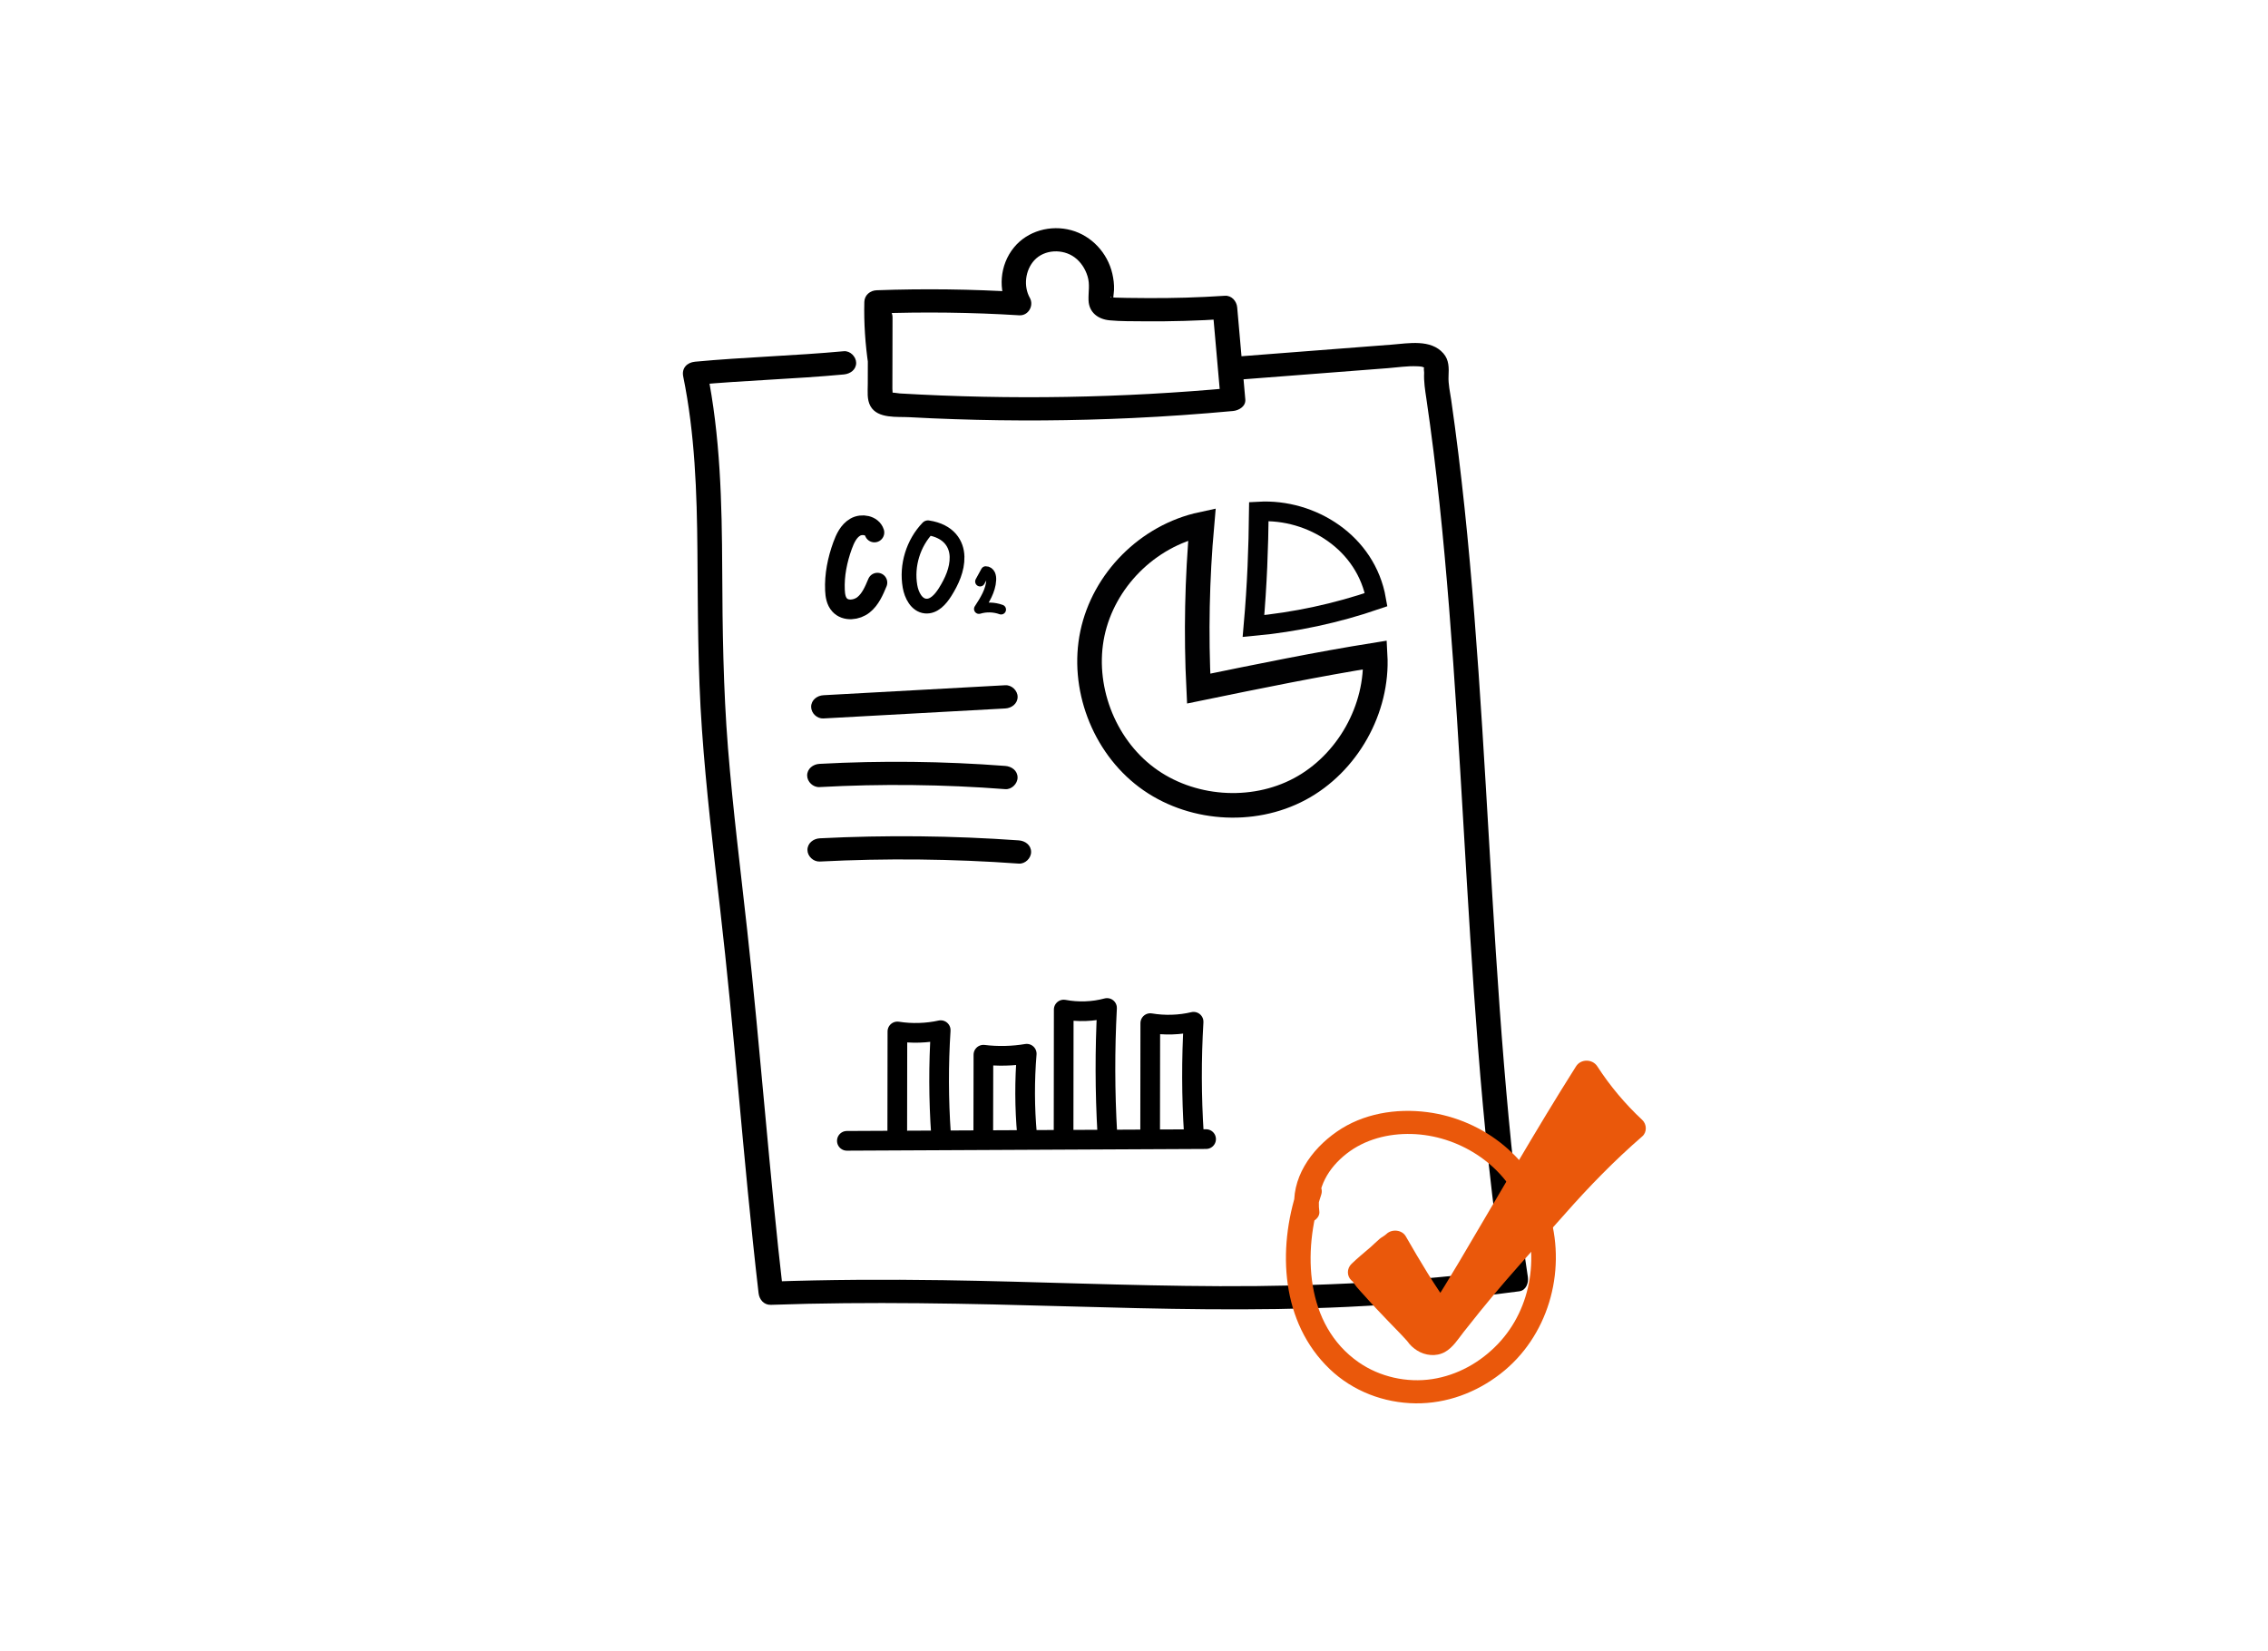 <?xml version="1.0" encoding="UTF-8" standalone="no"?>
<!DOCTYPE svg PUBLIC "-//W3C//DTD SVG 1.1//EN" "http://www.w3.org/Graphics/SVG/1.1/DTD/svg11.dtd">
<svg width="100%" height="100%" viewBox="0 0 548 399" version="1.1" xmlns="http://www.w3.org/2000/svg" xmlns:xlink="http://www.w3.org/1999/xlink" xml:space="preserve" xmlns:serif="http://www.serif.com/" style="fill-rule:evenodd;clip-rule:evenodd;stroke-linecap:round;stroke-miterlimit:10;">
    <g transform="matrix(1.189,0,0,1.189,274,199.5)">
        <g transform="matrix(1,0,0,1,-111,-139)">
            <g>
                <g>
                    <path d="M61.81,44.21C61.24,40.36 61.06,36.45 61.17,32.56C60.34,33.35 59.5,34.13 58.67,34.92C68.34,34.57 78.02,34.69 87.67,35.29C89.55,35.41 90.71,33.3 89.83,31.74C88.5,29.37 88.9,26.13 90.73,24.12C92.79,21.87 96.52,21.74 98.93,23.51C100.2,24.45 101.1,25.85 101.56,27.35C102.08,29.04 101.7,30.52 101.76,32.23C101.85,34.72 103.71,36.09 106.04,36.31C108.34,36.53 110.7,36.48 113.02,36.51C118.5,36.56 123.98,36.4 129.45,36.04C128.62,35.25 127.78,34.47 126.95,33.68C127.5,39.91 128.05,46.15 128.6,52.38C129.43,51.59 130.27,50.81 131.1,50.02C108.6,52.1 85.96,52.5 63.41,51.17C63.11,51.15 61.55,50.87 61.39,51.05C61.53,50.9 61.69,51.82 61.9,51.56C62,51.43 61.9,50.35 61.9,50.21C61.9,48.71 61.91,47.22 61.91,45.72C61.92,42.39 61.93,39.07 61.93,35.74C61.94,32.68 56.94,32.68 56.93,35.74C56.92,38.82 56.92,41.9 56.91,44.97C56.91,46.38 56.9,47.8 56.9,49.21C56.9,50.71 56.68,52.42 57.46,53.78C58.93,56.35 62.89,55.86 65.4,56C68.45,56.17 71.49,56.3 74.54,56.4C86.57,56.81 98.62,56.73 110.64,56.17C117.48,55.85 124.3,55.37 131.12,54.74C132.31,54.63 133.75,53.8 133.62,52.38C133.07,46.15 132.52,39.91 131.97,33.68C131.86,32.42 130.85,31.23 129.47,31.32C124.17,31.67 118.85,31.83 113.54,31.79C112.9,31.79 106.24,31.76 106.23,31.6C106.21,31.18 106.84,32.17 106.78,32.23C106.8,32.21 106.8,31.64 106.8,31.54C106.84,31.07 106.92,30.6 106.94,30.13C106.99,29.02 106.84,27.88 106.59,26.8C105.62,22.63 102.41,19.14 98.26,18C94.07,16.85 89.35,18.12 86.59,21.52C83.7,25.07 83.3,30.15 85.54,34.12C86.26,32.94 86.98,31.75 87.7,30.57C78.04,29.97 68.37,29.85 58.7,30.2C57.38,30.25 56.24,31.18 56.2,32.56C56.09,36.89 56.39,41.18 57.02,45.47C57.21,46.78 58.97,47.41 60.1,47.12C61.46,46.74 62,45.52 61.81,44.21Z" style="fill-rule:nonzero;"/>
                </g>
            </g>
            <g>
                <g>
                    <path d="M52.03,42.59C41.97,43.52 31.86,43.78 21.8,44.72C20.18,44.87 19.05,46.02 19.39,47.7C21.77,59.35 22.18,71.26 22.28,83.12C22.38,95.26 22.34,107.38 23.2,119.5C24.06,131.7 25.5,143.84 26.9,155.99C28.31,168.19 29.45,180.42 30.58,192.66C31.85,206.46 33.11,220.26 34.71,234.03C34.86,235.32 35.8,236.44 37.21,236.39C57.31,235.68 77.41,236.13 97.5,236.7C116.43,237.23 135.37,237.7 154.3,236.81C166.01,236.26 177.67,235.19 189.29,233.64C190.69,233.45 191.22,231.92 191.04,230.74C188.84,216.38 187.37,201.92 186.18,187.44C184.94,172.33 184.04,157.2 183.15,142.07C182.25,126.84 181.37,111.61 180.17,96.4C179.02,81.72 177.56,67.06 175.46,52.49C175.23,50.9 174.84,49.27 174.92,47.66C175,46 175.04,44.36 173.87,43.03C171.31,40.09 166.78,40.99 163.38,41.25C155.13,41.89 146.89,42.53 138.64,43.16C136.58,43.32 134.52,43.48 132.45,43.64C131.16,43.74 129.95,44.59 129.95,46C129.95,47.26 131.16,48.46 132.45,48.36C140.61,47.73 148.78,47.1 156.94,46.47C158.84,46.32 160.73,46.18 162.63,46.03C164.56,45.88 166.56,45.56 168.5,45.65C168.93,45.67 169.79,45.66 170.08,46.05C169.76,45.63 169.97,46.75 169.96,46.94C169.87,48.76 170.15,50.47 170.42,52.27C172.5,66.39 173.9,80.61 175.04,94.83C177.41,124.47 178.56,154.2 180.89,183.85C182.15,199.95 183.77,216.02 186.21,231.98C186.79,231.01 187.37,230.05 187.96,229.08C168.23,231.72 148.34,232.67 128.45,232.6C109.7,232.53 90.96,231.66 72.22,231.38C60.55,231.21 48.88,231.26 37.22,231.67C38.05,232.46 38.89,233.24 39.72,234.03C36.87,209.46 35.11,184.78 32.39,160.2C31.03,147.88 29.48,135.57 28.49,123.21C27.53,111.15 27.37,99.1 27.32,87.01C27.26,73.44 26.95,59.8 24.22,46.46C23.42,47.45 22.61,48.45 21.81,49.44C31.87,48.51 41.98,48.25 52.04,47.31C53.32,47.19 54.54,46.37 54.54,44.95C54.53,43.7 53.32,42.47 52.03,42.59Z" style="fill-rule:nonzero;"/>
                </g>
            </g>
            <g>
                <g>
                    <path d="M47.89,117.22C60.21,116.54 72.53,115.87 84.85,115.19C86.14,115.12 87.35,114.21 87.35,112.83C87.35,111.55 86.14,110.4 84.85,110.47C72.53,111.15 60.21,111.82 47.89,112.5C46.6,112.57 45.39,113.48 45.39,114.86C45.39,116.15 46.59,117.3 47.89,117.22Z" style="fill-rule:nonzero;"/>
                </g>
            </g>
            <g>
                <g>
                    <path d="M47.08,131.17C59.66,130.48 72.28,130.62 84.84,131.59C86.13,131.69 87.34,130.49 87.34,129.23C87.34,127.81 86.13,126.97 84.84,126.87C72.27,125.91 59.66,125.77 47.08,126.45C45.79,126.52 44.58,127.43 44.58,128.81C44.58,130.1 45.79,131.24 47.08,131.17Z" style="fill-rule:nonzero;"/>
                </g>
            </g>
            <g>
                <g>
                    <path d="M47.14,146.3C60.62,145.61 74.13,145.75 87.59,146.72C88.88,146.81 90.09,145.63 90.09,144.36C90.09,142.95 88.88,142.09 87.59,142C74.13,141.04 60.62,140.9 47.14,141.58C45.85,141.65 44.64,142.56 44.64,143.94C44.64,145.23 45.85,146.36 47.14,146.3Z" style="fill-rule:nonzero;"/>
                </g>
            </g>
            <path d="M160,104.32C160.61,115.3 154.39,126.37 144.7,131.56C135.01,136.75 122.34,135.78 113.55,129.19C104.75,122.59 100.28,110.7 102.55,99.95C104.82,89.2 113.71,80.12 124.81,77.74C123.82,88.84 123.59,100.01 124.14,111.15C136.34,108.64 148.53,106.15 160,104.32Z" style="fill:none;fill-rule:nonzero;stroke:rgb(1,1,2);stroke-width:5px;"/>
            <path d="M160.21,93.08C152.15,95.85 143.76,97.65 135.28,98.44C136.03,89.96 136.29,82.51 136.37,75.17C141.73,74.87 147.17,76.45 151.55,79.56C155.93,82.67 159.2,87.3 160.21,93.08Z" style="fill:none;fill-rule:nonzero;stroke:rgb(1,1,2);stroke-width:4px;"/>
            <path d="M58.25,79.43C57.78,77.95 55.69,77.57 54.35,78.35C53.01,79.13 52.3,80.64 51.77,82.1C50.72,85 50.09,88.08 50.23,91.16C50.28,92.22 50.45,93.36 51.17,94.15C52.37,95.48 54.64,95.24 56.04,94.12C57.44,93 58.17,91.27 58.86,89.62" style="fill:none;fill-rule:nonzero;stroke:black;stroke-width:4px;"/>
            <path d="M69.13,78.47C66.14,81.57 64.74,86.14 65.48,90.38C65.79,92.18 66.81,94.19 68.62,94.38C70.33,94.55 71.68,93.02 72.6,91.56C73.97,89.38 75.1,86.93 75.04,84.36C74.98,81.79 73.44,79.12 69.13,78.47Z" style="fill:none;fill-rule:nonzero;stroke:black;stroke-width:3px;stroke-linejoin:round;"/>
            <path d="M79.72,89.39C80.1,88.69 80.49,87.99 80.87,87.29C81.27,87.27 81.64,87.56 81.81,87.92C81.98,88.28 82.01,88.69 81.99,89.09C81.88,91.24 80.67,93.16 79.49,94.97C80.95,94.53 82.56,94.57 83.99,95.09" style="fill:none;fill-rule:nonzero;stroke:black;stroke-width:2px;stroke-linejoin:round;"/>
            <path d="M62.89,202.09C62.9,195 62.91,187.92 62.92,180.83C65.8,181.29 68.93,181.19 71.72,180.57C71.27,187.6 71.29,194.65 71.78,201.68C71.74,201.68 71.7,201.67 71.66,201.67" style="fill:none;fill-rule:nonzero;stroke:black;stroke-width:4px;stroke-linejoin:round;"/>
            <path d="M80.37,202.09C80.38,196.58 80.39,191.07 80.4,185.56C83.28,185.92 86.41,185.84 89.2,185.36C88.75,190.83 88.77,196.31 89.26,201.77C89.22,201.77 89.18,201.76 89.14,201.76" style="fill:none;fill-rule:nonzero;stroke:black;stroke-width:4px;stroke-linejoin:round;"/>
            <path d="M96.69,202.09C96.7,193.52 96.71,184.95 96.72,176.38C99.6,176.93 102.73,176.82 105.52,176.06C105.07,184.57 105.09,193.09 105.58,201.59C105.54,201.58 105.5,201.58 105.46,201.57" style="fill:none;fill-rule:nonzero;stroke:black;stroke-width:4px;stroke-linejoin:round;"/>
            <path d="M114.28,202.09C114.29,194.44 114.3,186.79 114.31,179.14C117.19,179.63 120.32,179.53 123.11,178.86C122.66,186.46 122.68,194.06 123.17,201.66C123.13,201.66 123.09,201.65 123.05,201.65" style="fill:none;fill-rule:nonzero;stroke:black;stroke-width:4px;stroke-linejoin:round;"/>
            <path d="M52.65,203.06C76.98,202.94 101.32,202.83 125.65,202.71" style="fill:none;fill-rule:nonzero;stroke:black;stroke-width:4px;stroke-linejoin:round;"/>
            <g>
                <g>
                    <path d="M144.21,212.82C140.11,225.19 140.88,239.98 150.79,249.46C155.46,253.93 161.78,256.34 168.22,256.41C174.53,256.48 180.55,254.23 185.5,250.38C195.1,242.92 198.85,229.89 195.56,218.31C192.33,206.92 182.26,198.74 170.6,197.23C164.25,196.41 157.52,197.5 152.2,201.21C146.97,204.84 142.79,210.74 143.66,217.39C143.83,218.71 144.75,219.75 146.16,219.75C147.31,219.75 148.83,218.72 148.66,217.39C148.04,212.64 150.54,208.53 154.2,205.67C157.95,202.74 162.69,201.55 167.39,201.67C176.83,201.92 186.03,207.69 189.69,216.52C193.53,225.78 191.97,236.99 184.96,244.34C181.39,248.08 176.76,250.69 171.62,251.48C166.45,252.27 160.95,251.05 156.65,248.06C145.77,240.48 145.22,225.54 149.03,214.06C150.01,211.13 145.16,209.96 144.21,212.82Z" style="fill:rgb(234,88,11);fill-rule:nonzero;"/>
                </g>
            </g>
            <g>
                <path d="M161.5,232.55C162.92,234.93 164.72,237.09 166.8,238.92C163.53,235.85 160.25,232.78 156.98,229.72C158.86,227.86 160.73,226.57 162.61,224.7C163,224.31 163.43,224.34 164.1,223.62C169.49,232.99 170.73,234.71 173.42,238.36C183.04,223.17 187.91,212.94 203.02,189.07C205.71,193.24 208.92,197.07 212.55,200.44C204.21,207.65 198.62,214.2 195.67,217.53C186.06,228.38 183.49,230.91 174.57,242.34C174.06,242.99 173.52,243.67 172.77,244.01C171.37,244.64 169.66,243.83 168.76,242.59C167.86,241.35 157.75,231.46 157.49,229.95" style="fill:rgb(234,88,11);fill-rule:nonzero;"/>
                <g>
                    <path d="M159.34,233.74C160.89,236.29 162.81,238.6 165.03,240.59C167.29,242.61 170.92,239.46 168.57,237.26C165.3,234.19 162.02,231.12 158.75,228.06L158.75,231.39C159.98,230.19 161.32,229.11 162.62,227.99C163.21,227.48 163.76,226.84 164.38,226.38C164.08,226.6 164.8,226.16 164.77,226.18C165.16,225.93 165.53,225.62 165.87,225.3C164.56,225.14 163.25,224.98 161.94,224.82C164.85,229.88 167.79,234.87 171.26,239.56C172.32,241 174.55,241.18 175.58,239.56C182.89,228 189.45,215.98 196.51,204.28C199.35,199.58 202.24,194.92 205.18,190.28L200.86,190.28C203.68,194.61 207.01,198.6 210.78,202.13L210.78,198.8C201.61,206.75 193.75,216.01 185.72,225.08C182,229.28 178.4,233.59 174.91,237.99C174.37,238.68 173.82,239.37 173.28,240.05C172.95,240.47 172.39,241.54 171.86,241.76C171.27,242.01 170.82,241.28 170.44,240.83C169.51,239.73 168.48,238.71 167.48,237.68C165.76,235.89 164.03,234.11 162.36,232.28C161.98,231.87 161.61,231.45 161.24,231.03C161.1,230.87 160.96,230.7 160.81,230.54C160.38,230.04 160.79,230.54 160.58,230.27C160.36,229.99 160.16,229.7 159.95,229.42C159.9,229.35 159.84,229.18 159.77,229.14C159.5,228.95 159.97,229.75 159.88,229.35C159.19,226.41 154.35,227.58 155.06,230.6C155.42,232.12 156.94,233.51 157.93,234.63C159.44,236.34 161.02,237.99 162.6,239.64C163.9,240.99 165.23,242.32 166.49,243.72C166.72,243.98 167.01,244.48 166.56,243.79C167.04,244.54 167.76,245.17 168.5,245.65C170.16,246.72 172.4,246.96 174.16,245.99C175.81,245.08 176.86,243.35 177.99,241.91C179.08,240.53 180.17,239.15 181.28,237.78C183.02,235.63 184.79,233.51 186.6,231.42C190.51,226.9 194.55,222.48 198.5,218C203.44,212.39 208.64,207.05 214.29,202.15C215.28,201.3 215.21,199.68 214.29,198.82C210.8,195.56 207.75,191.93 205.15,187.92C204.16,186.4 201.81,186.37 200.83,187.92C192.56,200.98 184.94,214.4 177.06,227.68C175.16,230.88 173.22,234.06 171.23,237.21L175.55,237.21C172.08,232.51 169.14,227.53 166.23,222.47C165.45,221.11 163.39,220.94 162.3,221.99C161.89,222.39 161.37,222.6 160.91,222.99C160.27,223.53 159.68,224.14 159.05,224.69C157.75,225.81 156.41,226.89 155.18,228.09C154.25,229 154.21,230.52 155.18,231.42C158.45,234.49 161.73,237.56 165,240.62C166.18,239.51 167.36,238.4 168.54,237.29C166.6,235.56 164.98,233.62 163.63,231.4C162.09,228.78 157.69,231.03 159.34,233.74Z" style="fill:rgb(234,88,11);fill-rule:nonzero;"/>
                </g>
            </g>
        </g>
    </g>
</svg>
